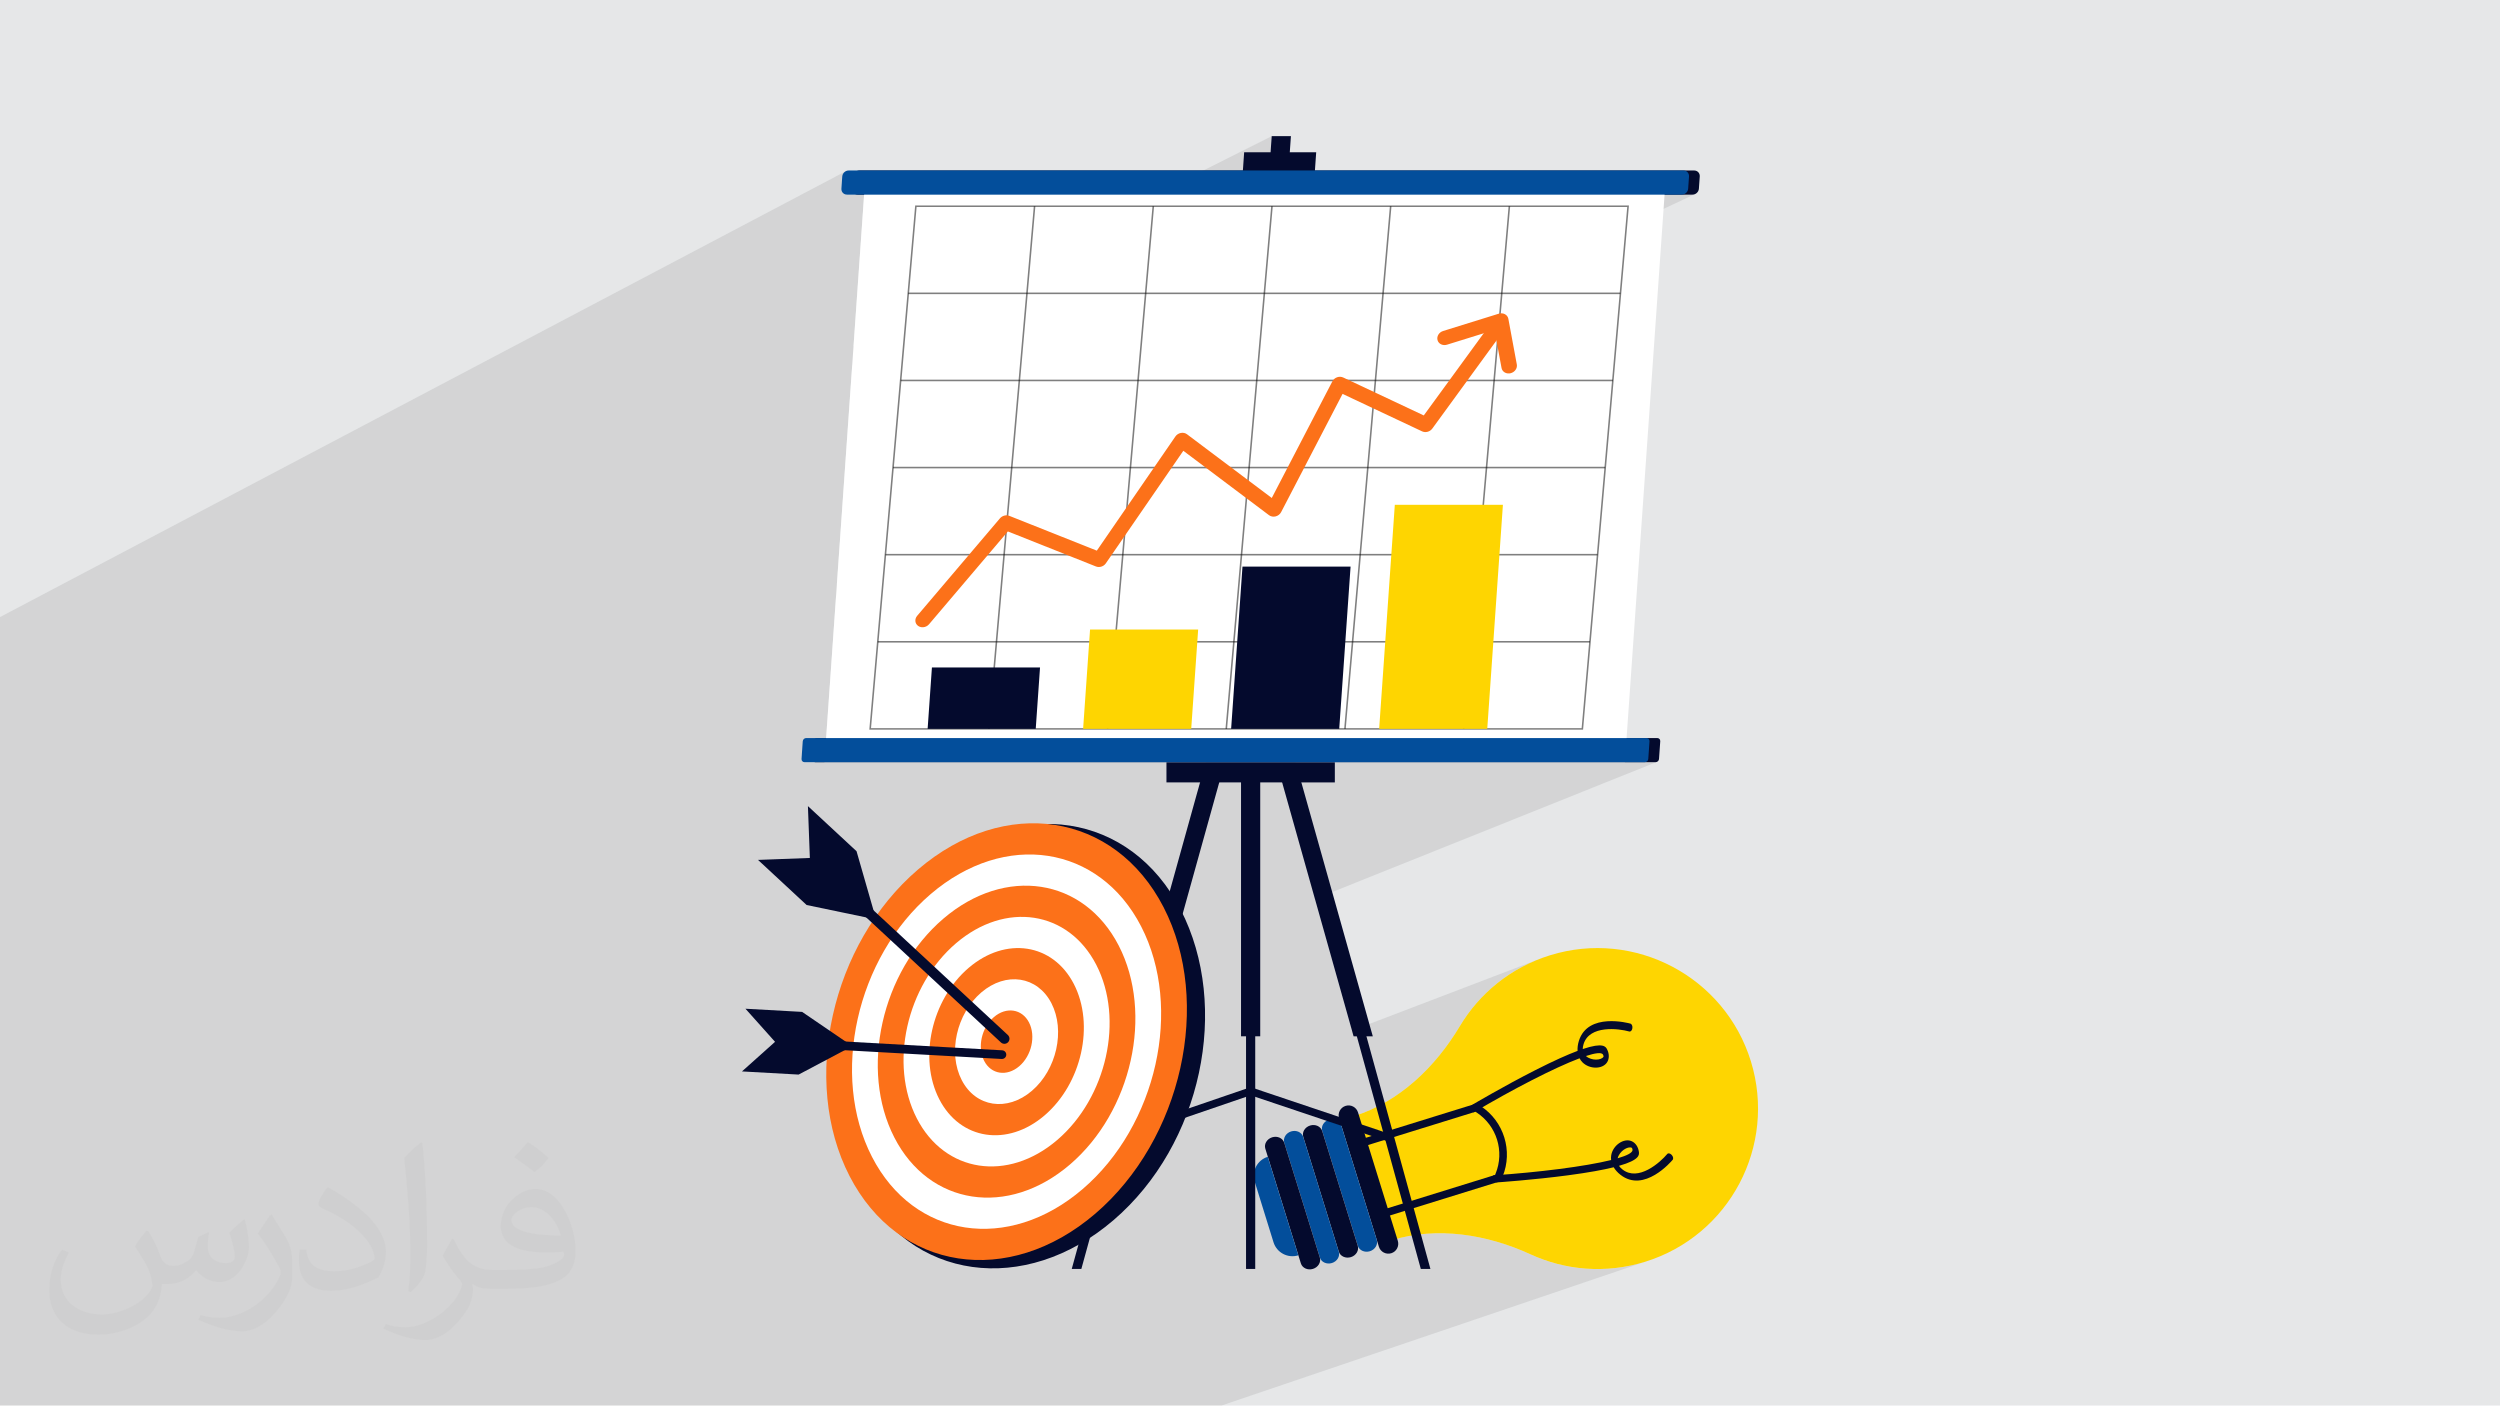 <?xml version="1.0" encoding="UTF-8"?>
<!DOCTYPE svg PUBLIC "-//W3C//DTD SVG 1.1//EN" "http://www.w3.org/Graphics/SVG/1.1/DTD/svg11.dtd">
<!-- Creator: CorelDRAW -->
<svg xmlns="http://www.w3.org/2000/svg" xml:space="preserve" width="3.705in" height="2.083in" version="1.1" style="shape-rendering:geometricPrecision; text-rendering:geometricPrecision; image-rendering:optimizeQuality; fill-rule:evenodd; clip-rule:evenodd"
viewBox="0 0 3705.33 2083.19"
 xmlns:xlink="http://www.w3.org/1999/xlink"
 xmlns:xodm="http://www.corel.com/coreldraw/odm/2003">
 <defs>
  <style type="text/css">
   <![CDATA[
    .fil5 {fill:#034E9B;fill-rule:nonzero}
    .fil4 {fill:#040A2D;fill-rule:nonzero}
    .fil8 {fill:#FC7119;fill-rule:nonzero}
    .fil3 {fill:#FED501;fill-rule:nonzero}
    .fil6 {fill:white;fill-rule:nonzero}
    .fil2 {fill:#373435;fill-opacity:0.031}
    .fil1 {fill:#373435;fill-opacity:0.102}
    .fil7 {fill:black;fill-rule:nonzero;fill-opacity:0.502}
    .fil0 {fill:#E6E7E8}
   ]]>
  </style>
 </defs>
 <g id="Layer_x0020_1">
  <polygon class="fil0" points="-0,0 3705.33,0 3705.33,2083.19 -0,2083.19 "/>
  <polygon class="fil1" points="1810.44,2083.19 1810.39,2083.19 1619.39,2083.19 1537.85,2083.19 1524.32,2083.19 1419.85,2083.19 1385.88,2083.19 1381.96,2083.19 1378.78,2083.19 1378.07,2083.19 1376.58,2083.19 1375.58,2083.19 1372.31,2083.19 1370.37,2083.19 1343.26,2083.19 1340,2083.19 1336.69,2083.19 1333.39,2083.19 1297.91,2083.19 1291.21,2083.19 1278.27,2083.19 1212.08,2083.19 1046.41,2083.19 1032.9,2083.19 962.78,2083.19 960.18,2083.19 949.94,2083.19 907.25,2083.19 881.83,2083.19 868.2,2083.19 868.07,2083.19 861.39,2083.19 857.27,2083.19 853.13,2083.19 850.9,2083.19 848.97,2083.19 847.65,2083.19 842.82,2083.19 832.22,2083.19 830.28,2083.19 825.35,2083.19 821.15,2083.19 816.91,2083.19 816.91,2083.19 802.28,2083.19 802.26,2083.19 674.25,2083.19 673.78,2083.19 650.45,2083.19 638.34,2083.19 630.65,2083.19 610.07,2083.19 595.33,2083.19 587.09,2083.19 574.63,2083.19 570.41,2083.19 548.86,2083.19 449.33,2083.19 442.85,2083.19 430.92,2083.19 424.43,2083.19 383.42,2083.19 75.95,2083.19 75.2,2083.19 62.54,2083.19 62.44,2083.19 38.76,2083.19 -0,2083.19 -0,2072.29 -0,2067.7 -0,2037.59 -0,2031.45 -0,2030.91 -0,2016.35 -0,1980.43 -0,1963.32 -0,1956.27 -0,1955.62 -0,1953.44 -0,1942.11 -0,1932.12 -0,1920.72 -0,1912.57 -0,1910.63 -0,1904.7 -0,1902.85 -0,1892.83 -0,1869.19 -0,1867.47 -0,1855.52 -0,1853.34 -0,1793.25 -0,1765.97 -0,1723.91 -0,1675.82 -0,1670.41 -0,1670.36 -0,1664.08 -0,1658.09 -0,1645.11 -0,1635.46 -0,1632.86 -0,1173.51 -0,1168.12 -0,1151.71 -0,1148.85 -0,957.79 -0,953.4 -0,946.04 -0,934.39 -0,919.01 -0,914.57 1252.73,254.2 1251.34,255.28 1250.17,256.59 1249.24,258.09 1248.61,259.76 1248.31,261.55 1247.05,279.61 1247.1,281.39 1247.5,283.06 1248.22,284.57 1249.2,285.88 1250.44,286.96 1251.89,287.78 1253.52,288.3 1255.3,288.48 1271.22,288.48 1280.75,288.48 1265.04,513.2 1884.83,201.77 1883.16,225.71 1842.59,246.01 1842.12,252.68 1263.01,542.16 1240.37,865.98 2467.12,288.48 2492.58,288.48 2508.51,288.48 2510.31,288.3 2512.01,287.78 1239.05,884.87 1224.43,1093.87 1188.99,1109.83 1187.94,1124.91 1187.96,1125.87 1188.18,1126.76 1188.56,1127.57 1189.09,1128.28 1189.76,1128.85 1190.53,1129.29 1191.41,1129.57 1192.35,1129.67 1208.16,1129.67 1208.28,1129.67 1221.93,1129.67 1728.81,1129.67 1728.81,1159.65 1778.61,1159.65 1774.83,1173.23 1807.07,1159.65 1839.37,1159.65 1839.37,1171.57 1867.83,1159.65 1900.3,1159.65 1900.96,1161.99 1978.4,1129.67 2408.3,1129.67 2437.87,1129.67 2438,1129.67 2453.8,1129.67 2454.76,1129.57 2455.68,1129.29 1948.92,1332.42 2003.8,1527.45 2281.27,1421.47 2276.05,1423.57 2270.9,1425.79 2265.83,1428.11 2260.83,1430.55 2255.91,1433.09 2251.07,1435.74 2246.31,1438.48 2241.63,1441.33 2237.02,1444.28 2232.51,1447.33 2228.07,1450.47 2223.72,1453.7 2219.45,1457.03 2215.27,1460.44 2211.18,1463.94 2207.17,1467.54 2203.26,1471.2 2199.43,1474.96 2195.7,1478.8 2192.05,1482.71 2188.5,1486.7 2185.05,1490.76 2181.69,1494.9 2178.42,1499.1 2175.25,1503.38 2172.18,1507.72 2169.2,1512.13 2166.33,1516.6 2163.56,1521.13 2158.31,1529.68 2152.81,1538.09 2147.08,1546.37 2141.11,1554.49 2134.91,1562.44 2128.48,1570.2 2121.83,1577.76 2114.95,1585.11 2107.85,1592.23 2100.54,1599.1 2093.01,1605.71 2085.28,1612.05 2077.34,1618.09 2069.19,1623.83 2060.85,1629.26 2052.31,1634.34 2039.39,1639.14 2039.89,1640.95 2036.7,1642.5 2033.49,1644 2030.26,1645.44 2027,1646.85 2023.72,1648.2 2020.42,1649.5 2017.09,1650.75 1959.22,1672.21 1959.27,1674.18 1959.72,1676.33 1960.48,1678.78 1988.07,1668.56 1988.16,1668.59 2043.04,1845.68 2070.77,1835.89 2073.43,1835.19 2076.09,1834.53 2078.77,1833.89 2081.45,1833.3 2084.13,1832.72 2086.82,1832.19 2089.52,1831.69 2092.22,1831.22 2092.95,1833.89 2105.93,1829.31 2111.09,1828.8 2116.26,1828.4 2121.43,1828.1 2126.61,1827.91 2131.81,1827.82 2137,1827.83 2142.2,1827.94 2147.4,1828.16 2152.59,1828.47 2157.79,1828.87 2162.98,1829.37 2168.17,1829.96 2173.36,1830.65 2178.53,1831.43 2183.7,1832.29 2188.85,1833.24 2193.99,1834.28 2199.12,1835.39 2204.23,1836.6 2209.33,1837.88 2214.4,1839.25 2219.45,1840.69 2224.49,1842.21 2229.5,1843.81 2234.48,1845.48 2239.44,1847.22 2244.37,1849.04 2249.26,1850.92 2254.13,1852.87 2258.96,1854.89 2263.76,1856.98 2268.53,1859.13 2273.37,1861.29 2278.26,1863.34 2283.2,1865.29 2288.19,1867.13 2293.21,1868.85 2298.28,1870.47 2303.39,1871.97 2308.53,1873.36 2313.7,1874.63 2318.91,1875.8 2324.16,1876.84 2329.43,1877.77 2334.73,1878.57 2340.06,1879.26 2345.4,1879.83 2350.77,1880.28 2356.17,1880.61 2361.57,1880.81 2367,1880.89 2372.44,1880.84 2377.89,1880.67 2383.36,1880.37 2388.83,1879.94 2394.31,1879.38 2399.8,1878.69 2405.28,1877.88 2410.77,1876.93 2416.26,1875.84 2421.75,1874.63 2427.23,1873.27 2432.71,1871.78 2438.18,1870.16 2449.76,1866.24 "/>
  <path class="fil2" d="M220.02 1825.17c7,11 12,21 16,32 3,7 5,19 21,19 5,0 11,-1 17,-5 7,-3 12,-9 14,-17l6 -21 15 -7 1 1c-2,8 -2,15 -2,21 0,18 15,24 27,24 7,0 13,-3 13,-10 0,-8 -4,-22 -8,-35 7,-7 14,-14 22,-20l1 1c4,15 6,30 6,40 0,10 -4,20 -8,27 -7,14 -20,25 -36,25 -12,0 -25,-6 -34,-17l-1 0c-9,11 -22,20 -43,20l-7 0c-1,14 -4,24 -9,33 -13,25 -50,42 -85.01,42 -49,0 -73.01,-28 -73.01,-66 0,-23 7,-45 19,-60l10 4c-7,14 -12,27 -12,40 0,35 29,52 61,52 30,0 68.01,-20 75.01,-42 -2,-25 -12,-36 -26,-59 4,-7 10,-15 17,-23l1 0 0 0 2 1 0 0 0 0 0.02 -0.01 -0.01 0.01 0 0 0 0zm563.05 -132.01c10,6 20,14 30,23 -6,8 -12,15 -21,21 -10,-8 -20,-15 -30,-22 7,-8 14,-15 20,-22l1 0 0 0 0 0 0 0zm5 96.01c-17,0 -30,11 -30,19 0,17 33,23 73.01,23 -5,-20 -22,-42 -43,-42l-0.01 0zm-37 93.01c22,0 41,-1 55,-4 16,-4 30,-12 30,-18 0,-2 0,-3 -1,-5 -9,1 -19,1 -29,1 -29,0 -52,-7 -60,-23 -2,-4 -4,-10 -4,-15 0,-16 7,-32 19,-42 10,-9 21,-14 33,-14 20,0 37,17 48,42 6,14 11,30 11,51 0,14 -4,25 -12,34 -16,15 -45,21 -90.01,21l-20 0 0 0 -5 0c-11,0 -19,-2 -25,-7l-1 0c0,2 1,5 1,7 0,10 -3,23 -10,33 -20,30 -42,43 -60,43 -19,0 -42,-7 -63,-17l4 -7c7,3 16,5 29,5 34,0 78.01,-33 84.01,-64 -1,-3 -3,-6 -7,-10 -10,-12 -16,-22 -22,-32 5,-10 10,-18 14,-25l2 0c14,29 28,46 57,46l4 0 0 0 21 0 0 0 -3 0 0 0 0 0 0 0zm-146.01 31c2,-14 3,-29 3,-43l0 -21c0,-39 -5,-96.01 -9,-133.01 7,-8 17,-17 25,-23l2 1c5,47 7,101.01 7,151.01 0,13 -1,26 -2,35 -1,12 -8,21 -22,35l-3 -1 0 0 -1 -1 0 0 0 0 0 0zm-151.02 -62.01c1,18 10,33 41,33 20,0 36,-5 55,-14 3,-2 5,-3 5,-5 0,-12 -9,-27 -24,-41 -14,-13 -34,-25 -51,-32 -6,-3 -8,-5 -8,-8 0,-5 7,-17 13,-24l2 0c20,11 43,27 60,44 15,16 25,33 25,51 0,13 -4,26 -11,38 -22,11 -46,20 -70.01,20 -29,0 -48,-13 -48,-45 0,-3 0,-9 1,-16l10 0 0 0 0 -1 0 0 0 0 0 0 0.01 0zm-52 -52l18 29c7,11 13,22 13,41l0 24c0,19 -12,39 -32,60 -15,14 -29,20 -42,20 -19,0 -40,-6 -65,-17l3 -7c8,2 17,4 28,4 35,0 72.01,-26 88.01,-58 2,-4 3,-7 3,-9 0,-4 -2,-8 -4,-11 -9,-17 -19,-33 -30,-47 6,-9 12,-18 18,-27l2 0 0 0 0 -2 0 0 0 0 0 0 -0.01 0z"/>
  <g id="_2671989466688">
   <path class="fil3" d="M2438.18 1870.16c125.32,-38.83 195.49,-171.81 156.87,-297.15 -38.65,-125.49 -172.28,-196.04 -297.68,-157.16 -58.39,18.09 -104.79,56.62 -133.81,105.28 -35.96,60.29 -90,112.41 -157.06,133.2l-6.75 2.09 56.93 183.65 6.03 -1.86c67.34,-20.88 141.74,-8.53 205.81,20.91 51.41,23.63 111.36,29.11 169.65,11.03z"/>
   <path class="fil4" d="M2213.38 1749.56c-0.46,-0.63 -0.87,-1.31 -1.17,-2.06 -1.15,-2.9 -0.19,-5.38 2.16,-5.53 65.66,-4.41 134.59,-13.04 173.53,-22.63 -0.31,-2.45 -0.26,-4.91 0.18,-7.36 2.65,-14.71 18.8,-25.67 30.31,-20.56 5.61,2.49 9.59,8.27 10.62,15.48 0.65,4.47 1.74,12.16 -29.45,21.03 1.24,1.85 2.96,3.61 5.17,5.37 23.35,18.45 55.84,-10.3 66.36,-22.94 1.39,-1.64 4.31,-1.06 6.54,1.32 2.24,2.35 2.87,5.67 1.48,7.32 -1.71,2.04 -42.3,49.88 -77.47,22.11 -4.27,-3.37 -7.61,-7.12 -9.95,-11.07 -15.42,3.83 -37.09,7.84 -67.51,11.89 -51.98,6.91 -105.09,10.52 -105.63,10.55 -1.75,0.13 -3.77,-1.09 -5.17,-2.91zm205.41 -48.1l0 0c-0.2,-0.27 -0.37,-0.34 -0.48,-0.39 -5.6,-2.48 -18.14,4.91 -20.72,15.68 14.07,-4.11 22.25,-8.35 22.07,-12.47 -0.24,-1.66 -0.59,-2.44 -0.87,-2.82z"/>
   <path class="fil4" d="M2182.74 1637.08c0.45,-0.26 46.29,-27.38 93.04,-51.1 27.37,-13.9 47.52,-22.85 62.39,-28.43 -0.31,-4.57 0.33,-9.58 1.93,-14.76 13.27,-42.8 73.81,-26.36 76.38,-25.65 2.07,0.59 3.43,3.68 2.9,6.89 -0.46,3.22 -2.55,5.36 -4.62,4.77 -15.84,-4.45 -58.9,-9.74 -67.7,18.67 -0.83,2.7 -1.24,5.13 -1.23,7.35 30.74,-10.35 34.2,-3.38 36.19,0.67 3.24,6.51 3.22,13.54 0.01,18.77 -6.59,10.72 -26.09,10.84 -36.63,0.21 -1.74,-1.76 -3.17,-3.76 -4.29,-5.96 -37.54,14.14 -99.24,46.06 -155.85,79.59 -2.02,1.19 -4.22,-0.3 -4.92,-3.34 -0.16,-0.76 -0.23,-1.57 -0.2,-2.36 0.13,-2.3 1.1,-4.43 2.61,-5.32zm193.06 -74.15l0 0c-2.18,-3.48 -11.32,-2.34 -25.25,2.23 8.22,7.43 22.76,6.42 25.96,1.19 0.05,-0.11 0.15,-0.26 0.17,-0.58 0.02,-0.49 -0.13,-1.32 -0.88,-2.84z"/>
   <path class="fil4" d="M2040.7 1807.49l-35.69 -115.14 183.57 -56.91 6.23 4.09c34.19,22.48 47.76,66.28 32.29,104.15l-2.83 6.9 -183.57 56.91zm-21.61 -107.74l0 0 29.03 93.66 167.77 -52 0.81 -1.99c13.44,-32.9 1.65,-70.95 -28.05,-90.48l-1.8 -1.19 -167.76 52z"/>
   <path class="fil4" d="M2043.69 1847.78l-59 -190.37c-2.41,-7.74 1.93,-15.97 9.68,-18.36l0.01 -0.01c7.74,-2.41 15.97,1.93 18.36,9.67l59.01 190.36c2.39,7.75 -1.94,15.98 -9.68,18.38 -7.75,2.39 -15.98,-1.94 -18.38,-9.68z"/>
   <path class="fil5" d="M2012.42 1846.33l-52.7 -170c-2.13,-6.92 2.41,-14.47 10.15,-16.87 7.76,-2.41 15.77,1.26 17.92,8.17l52.7 170c2.13,6.92 -2.41,14.47 -10.15,16.87 -7.75,2.41 -15.77,-1.26 -17.92,-8.17z"/>
   <path class="fil4" d="M1984.3 1855.06l-52.69 -170.01c-2.15,-6.91 2.39,-14.48 10.15,-16.87 7.74,-2.41 15.77,1.26 17.9,8.18l52.69 169.99c2.16,6.93 -2.4,14.48 -10.14,16.89 -7.75,2.39 -15.77,-1.26 -17.92,-8.17z"/>
   <path class="fil5" d="M1956.18 1863.78l-52.7 -169.99c-2.13,-6.92 2.4,-14.48 10.15,-16.87 7.74,-2.4 15.76,1.25 17.92,8.18l52.68 169.99c2.16,6.93 -2.39,14.47 -10.14,16.89 -7.75,2.39 -15.75,-1.26 -17.91,-8.19z"/>
   <path class="fil4" d="M1928.06 1872.51l-52.68 -170c-2.16,-6.93 2.39,-14.47 10.13,-16.88l0.02 -0.01c7.74,-2.39 15.77,1.26 17.91,8.19l52.69 169.99c2.15,6.91 -2.4,14.48 -10.15,16.87 -7.76,2.41 -15.77,-1.26 -17.92,-8.17z"/>
   <path class="fil5" d="M1859.62 1751.32l27.89 89.86c4.8,15.5 21.27,24.19 36.76,19.37l-45.3 -146.01c-15.5,4.81 -24.16,21.28 -19.36,36.78z"/>
   <polygon class="fil4" points="1896.88,436.65 1868.41,436.65 1884.83,201.77 1913.31,201.77 "/>
   <polygon class="fil4" points="1602.7,1880.74 1588.47,1880.74 1802,1104.35 1816.24,1104.35 "/>
   <polygon class="fil4" points="1860.42,1880.74 1846.8,1880.74 1846.8,1104.35 1860.42,1104.35 "/>
   <polygon class="fil4" points="2120.07,1880.74 2105.83,1880.74 1892.3,1104.35 1906.55,1104.35 "/>
   <polygon class="fil4" points="1702.35,1535.94 1822.46,1104.35 1794,1104.35 1673.88,1535.94 "/>
   <polygon class="fil4" points="1867.83,1535.94 1867.83,1104.35 1839.37,1104.35 1839.37,1535.94 "/>
   <polygon class="fil4" points="2034.67,1535.94 1913.21,1104.35 1884.74,1104.35 2006.19,1535.94 "/>
   <polygon class="fil4" points="1913.22,1134.6 1794,1134.6 1794,1104.35 1913.22,1104.35 "/>
   <polygon class="fil4" points="1948.66,255.96 1841.89,255.96 1844.01,225.71 1950.77,225.71 "/>
   <polygon class="fil4" points="1978.4,1159.65 1728.81,1159.65 1728.81,1129.41 1978.4,1129.41 "/>
   <polygon class="fil4" points="1851.51,1624.06 1645.95,1694.48 1645.95,1682.47 1851.51,1612.05 "/>
   <polygon class="fil4" points="2061.95,1693.4 1855.7,1624.06 1855.7,1612.05 2061.95,1681.39 "/>
   <path class="fil4" d="M1208.28 1129.67l1245.52 0c2.63,0 4.9,-2.13 5.08,-4.75l1.84 -26.29c0.19,-2.63 -1.79,-4.75 -4.41,-4.75l-1245.52 0c-2.63,0 -4.9,2.13 -5.08,4.75l-1.84 26.29c-0.19,2.63 1.8,4.75 4.42,4.75z"/>
   <path class="fil4" d="M1271.22 288.48l1237.29 0c4.9,0 9.14,-3.97 9.49,-8.87l1.26 -18.06c0.35,-4.9 -3.35,-8.87 -8.24,-8.87l-1237.29 0c-4.9,0 -9.15,3.97 -9.49,8.87l-1.26 18.06c-0.34,4.9 3.35,8.87 8.25,8.87z"/>
   <polygon class="fil6" points="1221.93,1129.67 2408.3,1129.67 2468.37,270.58 1282,270.58 "/>
   <path class="fil5" d="M1192.35 1129.67l1245.52 0c2.63,0 4.9,-2.13 5.09,-4.75l1.84 -26.29c0.18,-2.63 -1.8,-4.75 -4.42,-4.75l-1245.52 0c-2.63,0 -4.9,2.13 -5.08,4.75l-1.84 26.29c-0.19,2.63 1.8,4.75 4.42,4.75z"/>
   <path class="fil5" d="M1255.3 288.48l1237.29 0c4.9,0 9.15,-3.97 9.49,-8.87l1.26 -18.06c0.34,-4.9 -3.35,-8.87 -8.25,-8.87l-1237.29 0c-4.89,0 -9.15,3.97 -9.49,8.87l-1.26 18.06c-0.34,4.9 3.35,8.87 8.25,8.87z"/>
   <path class="fil7" d="M2346.34 1081.5l-1057.93 0 67.98 -777.02 1057.93 0 -0.11 1.28 -67.87 775.73zm-1055.36 -2.35l0 0 1053.2 0 67.57 -772.3 -1053.2 0 -67.57 772.3z"/>
   <polygon class="fil7" points="2356.55,952.39 1300.98,952.39 1300.98,950.04 2356.55,950.04 "/>
   <polygon class="fil7" points="2367.85,823.28 1312.28,823.28 1312.28,820.93 2367.85,820.93 "/>
   <polygon class="fil7" points="2379.14,694.17 1323.58,694.17 1323.58,691.81 2379.14,691.81 "/>
   <polygon class="fil7" points="2390.44,565.06 1334.87,565.06 1334.87,562.71 2390.44,562.71 "/>
   <polygon class="fil7" points="2401.73,435.95 1346.17,435.95 1346.17,433.6 2401.73,433.6 "/>
   <polygon class="fil7" points="2170.5,1080.43 2168.15,1080.22 2235.93,305.56 2238.28,305.77 "/>
   <polygon class="fil7" points="1994.57,1080.43 1992.23,1080.22 2060,305.56 2062.35,305.77 "/>
   <polygon class="fil7" points="1818.65,1080.43 1816.3,1080.22 1884.07,305.56 1886.42,305.77 "/>
   <polygon class="fil7" points="1642.72,1080.43 1640.37,1080.22 1708.15,305.56 1710.5,305.77 "/>
   <polygon class="fil7" points="1466.79,1080.43 1464.44,1080.22 1532.22,305.56 1534.57,305.77 "/>
   <polygon class="fil3" points="1765.53,1080.32 1605.31,1080.32 1615.61,933.02 1775.83,933.02 "/>
   <polygon class="fil4" points="1535.09,1080.32 1374.87,1080.32 1381.23,989.31 1541.46,989.31 "/>
   <polygon class="fil4" points="1984.91,1080.32 1824.69,1080.32 1841.52,839.76 2001.74,839.76 "/>
   <polygon class="fil3" points="2204.3,1080.32 2044.08,1080.32 2067.3,748.22 2227.52,748.22 "/>
   <path class="fil8" d="M1368.34 929.64c-2.67,0.23 -5.37,-0.41 -7.58,-1.97 -4.86,-3.46 -5.46,-10.16 -1.39,-14.97l122.69 -144.45c3.44,-4.02 9.22,-5.54 13.98,-3.66l129.59 51.55 116.48 -169.25c1.85,-2.7 4.8,-4.6 8.09,-5.21 3.31,-0.65 6.57,0.08 9.07,1.94l125.66 94.45 89.88 -172.96c1.43,-2.74 3.97,-4.91 7.01,-5.96 3.01,-1.06 6.31,-0.92 9.04,0.37l119.37 56.21 92.22 -126.48c3.67,-5.09 10.83,-6.74 16.02,-3.69 5.17,3.06 6.39,9.65 2.72,14.71l-98.3 134.9c-3.44,4.77 -10.03,6.56 -15.17,4.15l-117.87 -55.52 -91.1 175.31c-1.61,3.07 -4.59,5.38 -8.08,6.27 -3.52,0.89 -7.13,0.21 -9.81,-1.8l-127.01 -95.47 -114.85 166.83c-3.23,4.71 -9.54,6.69 -14.7,4.62l-130.51 -51.91 -116.83 137.57c-2.23,2.63 -5.41,4.15 -8.63,4.43z"/>
   <path class="fil8" d="M2236.98 553.48c-5.56,0.48 -10.52,-2.88 -11.49,-8.08l-10.46 -56.38 -70.41 21.87c-6.13,1.88 -12.41,-1.08 -13.99,-6.69 -1.58,-5.61 2.11,-11.71 8.27,-13.61l82.48 -25.65c3.1,-0.95 6.41,-0.69 9.11,0.74 2.7,1.44 4.54,3.91 5.09,6.82l12.56 67.7c1.06,5.74 -3.14,11.57 -9.39,13.02 -0.6,0.13 -1.19,0.22 -1.78,0.27z"/>
   <path class="fil4" d="M1650.14 1808.62c-131.19,112.3 -301.28,90.01 -375.31,-53.77 -74.03,-143.78 -27.7,-351.37 103.49,-463.67 131.19,-112.29 297.55,-86.76 371.57,57.02 74.04,143.78 31.44,348.13 -99.75,460.42z"/>
   <path class="fil8" d="M1623.21 1798.95c-128.54,110.02 -291.53,85.02 -364.06,-55.86 -72.54,-140.87 -27.13,-344.26 101.4,-454.29 128.53,-110.02 291.52,-85.01 364.06,55.87 72.54,140.87 27.14,344.26 -101.39,454.28z"/>
   <path class="fil6" d="M1604.45 1762.52c-110.17,94.3 -249.88,72.87 -312.05,-47.89 -62.17,-120.75 -23.26,-295.09 86.91,-389.39 110.17,-94.31 249.88,-72.86 312.05,47.89 62.18,120.75 23.26,295.09 -86.91,389.39z"/>
   <path class="fil8" d="M1585.69 1726.07c-91.81,78.59 -208.24,60.72 -260.04,-39.91 -51.81,-100.62 -19.39,-245.91 72.42,-324.49 91.81,-78.59 208.24,-60.72 260.05,39.9 51.81,100.63 19.38,245.91 -72.43,324.5z"/>
   <path class="fil6" d="M1566.93 1689.63c-73.44,62.87 -166.59,48.58 -208.04,-31.92 -41.44,-80.5 -15.5,-196.72 57.94,-259.59 73.45,-62.87 166.59,-48.57 208.04,31.93 41.44,80.5 15.5,196.72 -57.94,259.59z"/>
   <path class="fil8" d="M1548.17 1653.2c-55.09,47.15 -124.95,36.43 -156.03,-23.95 -31.09,-60.37 -11.63,-147.54 43.46,-194.69 55.08,-47.15 124.94,-36.44 156.02,23.94 31.09,60.37 11.63,147.54 -43.45,194.7z"/>
   <path class="fil6" d="M1529.4 1616.76c-36.72,31.43 -83.3,24.28 -104.02,-15.96 -20.72,-40.25 -7.75,-98.37 28.97,-129.8 36.73,-31.43 83.3,-24.29 104.02,15.97 20.72,40.25 7.75,98.36 -28.98,129.8z"/>
   <path class="fil8" d="M1510.64 1580.31c-18.37,15.72 -41.64,12.14 -52.01,-7.98 -10.36,-20.13 -3.88,-49.18 14.49,-64.9 18.36,-15.72 41.65,-12.14 52.01,7.99 10.36,20.12 3.88,49.18 -14.48,64.89z"/>
   <path class="fil4" d="M1214.2 1295.09l269.33 249.98c3.05,2.83 7.81,2.65 10.64,-0.4 2.83,-3.04 2.65,-7.81 -0.4,-10.64l-269.33 -249.98 -10.24 11.04z"/>
   <polygon class="fil4" points="1295.56,1352.34 1269.5,1261.62 1197.44,1194.77 1200.31,1271.61 1123.47,1274.49 1195.52,1341.35 1287.92,1360.58 "/>
   <path class="fil4" d="M1170.7 1552.01l313.94 17.55c3.55,0.2 6.59,-2.52 6.79,-6.07 0.2,-3.55 -2.52,-6.59 -6.07,-6.79l-313.93 -17.55 -0.72 12.87z"/>
   <polygon class="fil4" points="1255.56,1545.28 1188.84,1499.76 1104.86,1495.07 1148.72,1544.13 1099.68,1587.99 1183.66,1592.67 1255.02,1554.87 "/>
  </g>
 </g>
</svg>
